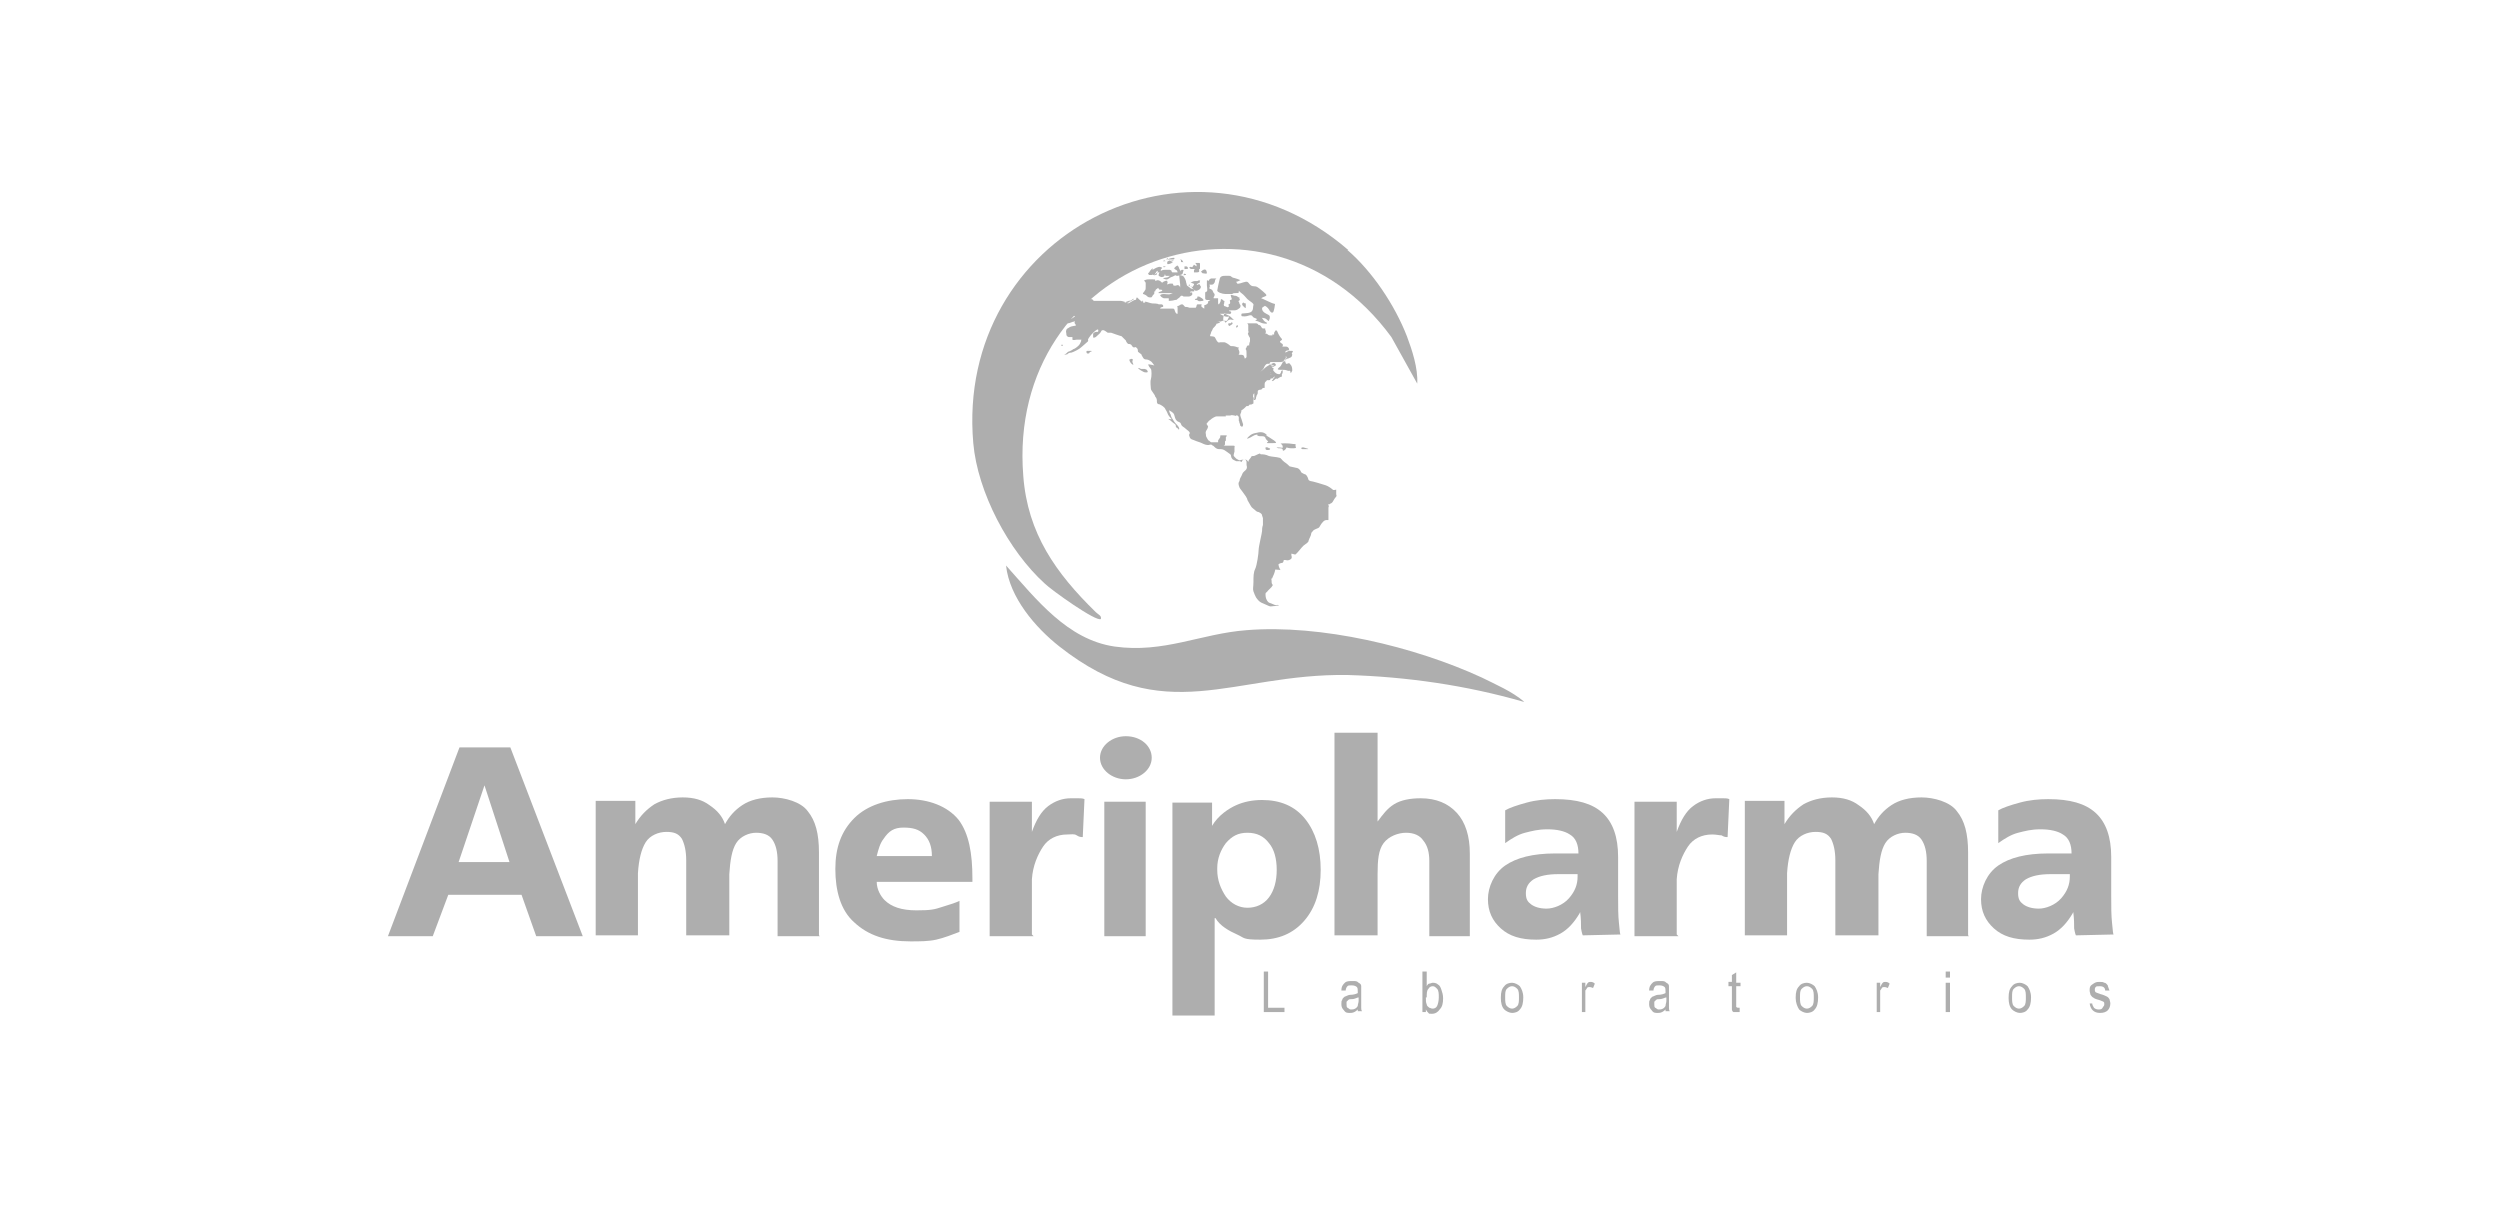 <?xml version="1.0" encoding="UTF-8"?> <svg xmlns="http://www.w3.org/2000/svg" id="Layer_2" version="1.1" viewBox="0 0 290 140"><defs><style> .st0 { fill: none; } .st1 { fill: #aeaeae; } </style></defs><rect class="st0" width="290" height="140"></rect><g><path class="st1" d="M67.7,108.6h-5.5l-1.7-4.8h-8.5l-1.8,4.8h-5.2l8.3-21.9h5.9l8.4,21.9ZM59.1,100l-2.9-8.9-3,8.9h5.9Z"></path><g><path class="st1" d="M95.1,108.6h-4.9v-8.7c0-1.1-.2-1.9-.6-2.5s-1.1-.8-1.9-.8-1.8.4-2.3,1.2-.7,2-.8,3.6v7.1h-5v-8.7c0-1.1-.2-1.9-.5-2.5-.4-.6-.9-.8-1.8-.8s-1.9.4-2.4,1.2c-.5.8-.8,2-.9,3.6v7.2h-4.9v-15.6h4.6v2.7c.6-1,1.3-1.7,2.2-2.3.9-.5,2-.8,3.3-.8s2.3.3,3.1.9c.9.6,1.5,1.3,1.8,2.2.5-.9,1.1-1.6,2-2.2s2.1-.9,3.5-.9,3.3.5,4.1,1.6c.9,1.1,1.3,2.6,1.3,4.8v9.6h0Z"></path><path class="st1" d="M228.4,108.6h-4.9v-8.7c0-1.1-.2-1.9-.6-2.5s-1.1-.8-1.9-.8-1.8.4-2.3,1.2-.7,2-.8,3.6v7.1h-5v-8.7c0-1.1-.2-1.9-.5-2.5-.4-.6-.9-.8-1.8-.8s-1.9.4-2.4,1.2c-.5.8-.8,2-.9,3.6v7.2h-4.9v-15.6h4.6v2.7c.6-1,1.3-1.7,2.2-2.3.9-.5,2-.8,3.3-.8s2.3.3,3.1.9c.9.6,1.5,1.3,1.8,2.2.5-.9,1.1-1.6,2-2.2s2.1-.9,3.5-.9,3.3.5,4.1,1.6c.9,1.1,1.3,2.6,1.3,4.8v9.6h0Z"></path><path class="st1" d="M111.3,108.1c-.8.3-1.8.7-2.7.9s-1.9.2-3,.2c-2.8,0-4.9-.7-6.5-2.2-1.6-1.4-2.2-3.7-2.2-6.2s.7-4.4,2.2-5.9,3.8-2.2,6.2-2.2,4.6.8,5.9,2.4c1.2,1.6,1.6,3.9,1.6,6.8v.4s-11.1,0-11.1,0c0,.9.5,1.7.9,2.1.8.8,2,1.2,3.7,1.2s2.1-.1,3-.4c1-.3,1.6-.5,2-.7v3.7h0ZM101.8,99.3h6.3c0-1.1-.3-1.9-.9-2.5s-1.3-.8-2.4-.8-1.7.4-2.3,1.3c-.4.5-.6,1.2-.8,2"></path><path class="st1" d="M119.9,108.6h-5.1v-15.6h4.9v3.5c.5-1.4,1.1-2.4,1.9-3s1.7-.9,2.6-.9.7,0,.9,0c.2,0,.5,0,.7.1l-.2,4.4c-.2,0-.4,0-.7-.2s-.6-.1-1.1-.1c-1.2,0-2.2.5-2.8,1.4s-1.2,2.2-1.3,3.8v6.4h0Z"></path><path class="st1" d="M194.7,108.6h-5.1v-15.6h4.9v3.5c.5-1.4,1.1-2.4,1.9-3,.8-.6,1.7-.9,2.6-.9s.7,0,.9,0c.2,0,.5,0,.7.1l-.2,4.4c-.2,0-.4,0-.7-.2-.3,0-.6-.1-1.1-.1-1.2,0-2.2.5-2.8,1.4-.6.9-1.2,2.2-1.3,3.8v6.4h0Z"></path><rect class="st1" x="128.1" y="93" width="4.8" height="15.6"></rect><path class="st1" d="M140.9,106.5v11.3h-4.9v-24.7h4.6v2.7c.7-1.2,1.9-2,2.8-2.4.9-.4,1.9-.6,3-.6,2.1,0,3.8.7,5,2.2,1.2,1.5,1.8,3.5,1.8,5.9s-.6,4.4-1.9,5.9-3,2.2-5.1,2.2-1.8-.2-2.7-.6c-.9-.4-2-1-2.5-1.9M141.2,100.9c0,1.2.4,2.2,1,3.1.6.8,1.5,1.3,2.5,1.3s1.9-.4,2.5-1.2c.6-.8.9-1.9.9-3.2s-.3-2.4-.9-3.1c-.6-.8-1.4-1.2-2.5-1.2s-1.8.4-2.5,1.2c-.6.8-1,1.8-1,2.9v.3Z"></path><path class="st1" d="M170.6,108.6h-4.8v-8.7c0-1-.2-1.8-.7-2.4-.4-.6-1.1-.9-2-.9s-2,.4-2.6,1.2c-.6.8-.7,2-.7,3.6v7.1h-5v-23.5h5v10.3c.6-.8,1.1-1.5,1.9-2,.8-.5,1.9-.7,3.1-.7,1.8,0,3.2.6,4.2,1.7s1.5,2.7,1.5,4.7v9.6h0Z"></path><path class="st1" d="M183.2,106c-.6,1-1.3,1.8-2.2,2.3s-1.8.7-2.8.7c-1.8,0-3.1-.4-4.1-1.3s-1.5-2-1.5-3.4.7-3,2-3.9c1.3-.9,3.2-1.4,5.8-1.4h2.7c0-1-.3-1.8-1-2.2-.6-.4-1.5-.6-2.6-.6s-1.8.2-2.6.4-1.6.7-2.3,1.2v-3.8c.5-.3,1.4-.6,2.5-.9s2.2-.4,3.3-.4c2.5,0,4.3.5,5.5,1.6s1.8,2.8,1.8,5.1v4.5c0,1.3,0,2.3.1,3.2s.1,1.3.2,1.3h0c0,0-4.4.1-4.4.1,0,0-.1-.2-.2-.8,0-.5,0-1.1-.1-1.9M183,101.8v-.4c-.1,0-.4,0-.8,0s-.8,0-1.4,0c-1.3,0-2.2.2-2.9.6-.6.4-.9.9-.9,1.6s.2,1,.6,1.3c.4.3,1,.5,1.8.5s1.9-.4,2.6-1.2c.7-.8,1-1.6,1-2.5"></path><path class="st1" d="M240.4,106c-.6,1-1.3,1.8-2.2,2.3s-1.8.7-2.8.7c-1.8,0-3.1-.4-4.1-1.3s-1.5-2-1.5-3.4.7-3,2-3.9c1.3-.9,3.2-1.4,5.8-1.4h2.7c0-1-.3-1.8-1-2.2-.6-.4-1.5-.6-2.6-.6s-1.8.2-2.6.4-1.6.7-2.3,1.2v-3.8c.5-.3,1.4-.6,2.5-.9s2.2-.4,3.3-.4c2.5,0,4.3.5,5.5,1.6s1.8,2.8,1.8,5.1v4.5c0,1.3,0,2.3.1,3.2s.1,1.3.2,1.3h0c0,0-4.4.1-4.4.1,0,0-.1-.2-.2-.8,0-.5,0-1.1-.1-1.9M240.1,101.8v-.4c-.1,0-.4,0-.8,0s-.8,0-1.4,0c-1.3,0-2.2.2-2.9.6-.6.4-.9.9-.9,1.6s.2,1,.6,1.3c.4.3,1,.5,1.8.5s1.9-.4,2.6-1.2c.7-.8,1-1.6,1-2.5"></path><path class="st1" d="M133.6,87.9c0,1.4-1.4,2.5-3,2.5s-3-1.1-3-2.5,1.4-2.5,3-2.5c1.7,0,3,1.1,3,2.5"></path><polygon class="st1" points="146.6 117.4 146.6 112.7 147.1 112.7 147.1 116.9 149 116.9 149 117.4 146.6 117.4"></polygon><path class="st1" d="M157.6,117c-.2.2-.3.3-.5.4s-.4.1-.5.1c-.3,0-.5,0-.7-.3-.2-.2-.3-.4-.3-.7s0-.4.1-.5c0-.2.2-.3.3-.4.1,0,.4-.2.6-.2.4,0,.7-.1.9-.2v-.2c0-.2,0-.4-.1-.5-.1-.1-.3-.2-.6-.2s-.4,0-.5.1-.2.3-.2.5h-.5c0-.5.2-.7.4-.9.2-.2.5-.2.9-.2s.5,0,.7.2c.2.1.3.2.3.4,0,.2,0,.4,0,.7v.8c0,.5,0,.9,0,1,0,.1,0,.3.1.4h-.5c0-.2,0-.3,0-.4M157.6,115.7c-.2,0-.4.2-.8.2-.2,0-.3,0-.4.1,0,0-.1.1-.2.2,0,0,0,.2,0,.3,0,.2,0,.3.1.4.1,0,.2.2.4.2s.3,0,.5-.1.2-.2.3-.3c0-.2.1-.4.1-.6v-.2h0Z"></path><path class="st1" d="M165.4,117.4h-.4v-4.7h.5v1.7c.1-.2.2-.3.3-.3.1,0,.3-.1.4-.1s.4,0,.6.2c.2.1.3.3.4.6.1.3.2.6.2,1,0,.6-.1,1-.4,1.3-.2.3-.5.5-.9.5s-.3,0-.4-.1-.2-.2-.3-.4v.4h0ZM165.4,115.7c0,.4,0,.6.1.8,0,.2.2.3.3.4.1,0,.2.1.4.1s.4-.1.5-.3c.1-.2.2-.6.2-1s0-.8-.2-1-.3-.3-.5-.3-.4.1-.5.3c-.2.2-.2.5-.2,1"></path><path class="st1" d="M174.1,115.7c0-.6.1-1,.4-1.3.2-.3.6-.4.9-.4s.7.2.9.4c.2.3.4.7.4,1.3s-.1,1.1-.4,1.4c-.2.3-.6.4-.9.4s-.7-.2-.9-.4c-.3-.3-.4-.8-.4-1.3M174.6,115.7c0,.4,0,.8.2,1s.4.3.6.3.4-.1.6-.3.2-.6.2-1,0-.8-.2-1-.4-.3-.6-.3-.4.1-.6.3-.2.5-.2,1"></path><path class="st1" d="M183.5,117.4v-3.4h.4v.5c.1-.2.2-.4.3-.5s.2-.1.3-.1.3,0,.5.2l-.2.5c-.1,0-.2-.1-.4-.1s-.2,0-.3.1c0,0-.1.2-.2.3,0,.2,0,.5,0,.7v1.8h-.5Z"></path><path class="st1" d="M193.3,117c-.2.2-.3.3-.5.4s-.4.1-.5.1c-.3,0-.5,0-.7-.3-.2-.2-.3-.4-.3-.7s0-.4.1-.5c0-.2.2-.3.3-.4.1,0,.4-.2.6-.2.4,0,.7-.1.9-.2v-.2c0-.2,0-.4-.1-.5-.1-.1-.3-.2-.6-.2s-.4,0-.5.1-.2.3-.2.5h-.5c0-.5.2-.7.4-.9.2-.2.5-.2.9-.2s.5,0,.7.2c.2.1.3.2.3.4,0,.2,0,.4,0,.7v.8c0,.5,0,.9,0,1s0,.3.1.4h-.5c0-.2,0-.3,0-.4M193.3,115.7c-.2,0-.4.2-.8.2-.2,0-.3,0-.4.1,0,0-.1.1-.2.2,0,0,0,.2,0,.3,0,.2,0,.3.1.4.1,0,.2.2.4.2s.3,0,.5-.1.2-.2.3-.3c0-.2.1-.4.1-.6v-.2h0Z"></path><path class="st1" d="M201.8,116.9v.5c0,0-.2,0-.3,0-.2,0-.3,0-.4,0-.1,0-.2-.2-.2-.3,0-.1,0-.3,0-.7v-2h-.4v-.5h.4v-.8l.5-.3v1.2h.5v.4h-.5v2c0,.2,0,.3,0,.4,0,0,.1.1.2.1,0,0,.2,0,.2,0"></path><path class="st1" d="M208.3,115.7c0-.6.1-1,.4-1.3.2-.3.6-.4.9-.4s.7.2.9.4c.2.3.4.7.4,1.3s-.1,1.1-.4,1.4c-.2.3-.6.4-.9.4s-.7-.2-.9-.4c-.2-.3-.4-.8-.4-1.3M208.8,115.7c0,.4,0,.8.2,1s.4.3.6.3.4-.1.6-.3.2-.6.2-1,0-.8-.2-1-.4-.3-.6-.3-.4.1-.6.3-.2.5-.2,1"></path><path class="st1" d="M217.7,117.4v-3.4h.4v.5c.1-.2.2-.4.3-.5s.2-.1.3-.1.3,0,.5.2l-.2.5c-.1,0-.2-.1-.4-.1s-.2,0-.3.1c0,0-.1.2-.2.3,0,.2,0,.5,0,.7v1.8h-.5Z"></path><path class="st1" d="M225.7,112.7h.5v.7h-.5v-.7ZM225.7,114h.5v3.4h-.5v-3.4Z"></path><path class="st1" d="M233,115.7c0-.6.1-1,.4-1.3.2-.3.6-.4.9-.4s.7.2.9.4c.2.3.4.7.4,1.3s-.1,1.1-.4,1.4c-.2.3-.6.4-.9.4s-.7-.2-.9-.4c-.3-.3-.4-.8-.4-1.3M233.4,115.7c0,.4,0,.8.2,1s.4.3.6.3.4-.1.6-.3.2-.6.2-1,0-.8-.2-1-.4-.3-.6-.3-.4.1-.6.3-.2.5-.2,1"></path><path class="st1" d="M242.2,116.4h.5c0,.2.1.3.2.5.1.1.3.2.5.2s.4,0,.5-.2.2-.2.2-.4,0-.2-.1-.3c0,0-.2-.1-.5-.2-.4-.1-.6-.2-.7-.3-.1,0-.2-.2-.3-.3,0-.1-.1-.3-.1-.5,0-.3,0-.5.3-.7s.4-.3.8-.3.4,0,.6.1c.2,0,.3.2.4.3,0,.1.1.3.2.6h-.5c0-.3-.2-.5-.6-.5s-.4,0-.5.1-.1.2-.1.3,0,.2.1.3c0,0,.2.1.5.2.4.1.6.2.8.3s.2.2.3.3c0,.1.1.3.1.5,0,.3-.1.6-.3.8-.2.2-.5.3-.9.3-.7,0-1.1-.4-1.2-1.1"></path><path class="st1" d="M176.7,81.4c-6.6-1.9-13.5-2.9-20.4-3.1-13.4-.2-21.2,6.3-33.4-3.3-2.8-2.2-5.8-5.7-6.2-9.4,3.5,3.9,7.1,8.6,12.6,9.4,5.7.8,10-1.5,15.3-1.9,8.6-.7,19.5,1.9,27.3,5.5,1.6.8,3.5,1.6,4.9,2.8"></path><path class="st1" d="M130.4,35.1c.2,0,.2,0,.3,0s.6-.3.7-.4.2,0,0,.1c-.2.1-.7.4-.6.4s.3-.1.6-.3c.3-.2.3,0,.4-.2,0-.2.1-.2.1-.2,0,0,.5.5.6.5,0,0,0,0,0,0,0,0,0-.2.1-.1,0,0,0,.2,0,.2,0,0,.1,0,.2,0,.1,0,0-.1,0-.1,0,0,0,0,.1,0,.1,0,.6.2.8.2.1,0,.6,0,.7.1.1,0,.2,0,.3,0,.2,0,.3.2.2.3-.1,0-.4.1-.3.2.2,0,.4,0,.6,0,.2,0,.6,0,.8,0s.2,0,.3.3.2.3.3.3c0,0,0,0,0-.2,0,0,0-.3,0-.3,0,0,0,0,0-.2s-.1,0,0-.2c.2,0,.3-.2.5-.2s.3.3.4.3c.2,0,.2,0,.5.1.3,0,.2,0,.5,0,.3,0,.2,0,.3-.2,0-.2.1-.2.2-.2,0,0,.4,0,.4,0s-.1.2,0,.3.3.2.3.2c0,0,0-.2,0-.2s0-.2,0-.2c0,0,.2,0,.4-.2.1-.2,0-.2,0-.2,0,0,0,0,0,0,0,0,.3-.2.3-.2,0,0,0,0,0,0,0,0-.2,0-.3,0s-.3,0-.3-.2,0-.4,0-.6.1-.1.2-.2,0-.6,0-.7c0-.1,0-.3,0-.5,0-.2.2,0,.2,0,0,0,0-.2.3-.3.2,0,.6,0,.6,0,0,0,0,0-.1.1-.1.1,0,.3-.2.5-.1.2-.5.1-.5.1,0,0,.1.3,0,.3,0,0,0,.2,0,.2,0,0,.3,0,.4.3s.2.2.2.4c0,.2-.2.3-.1.4,0,0,0,0,.2,0s.3,0,.3,0c0,0,0,0,0,.2,0,0,0,.2,0,.3,0,.1,0,.2.1.2,0,0,.2-.3.2-.4s0-.2.1-.2.2.2.3.2,0,.1,0,.3c-.1.2,0,.2,0,.3,0,0,.1,0,.3.1s.1,0,.2,0c.1,0,0-.3,0-.3,0,0,.2,0,.2-.2s-.1-.2,0-.3c.1,0,.2-.1.2-.1,0,0,0,0-.1-.3s0-.2.4-.1c.3,0,.3.1.5.2.2,0,0,.1.1.2s-.1.2-.1.2c0,0-.1,0,0,.1s0,.2.2.4c0,.2,0,.3-.2.4-.1.1-.3.2-.5.2-.2,0-.2,0-.2,0,0,0,0,0-.2,0s-.3,0-.2.1c0,0,.3,0,.2.2s-.1.1-.3.1c-.2,0-.3,0-.4,0-.1,0-.6,0-.6,0,0,0,.3.2.6.3s.5,0,.5,0c0,0-.1.2-.2.4-.1.2-.2.1-.4.1-.1,0-.2,0-.4.1-.2,0-.6,0-.6,0s0,0,.2,0c.1,0,.2,0,.3.1s0,0-.2.1-.2,0-.2.1-.3.4-.4.5c0,0-.1.3-.2.4,0,.2-.2.4-.1.5,0,0,.4,0,.5.1s.2.4.3.5.2.2.3.1c.1,0,.3,0,.5,0,.2,0,.6.3.7.4.1.1.3,0,.6.1s.3.1.3.1c0,0,.2,0,.1.1-.1,0-.1,0,0,.2s.1.4,0,.5.3,0,.5.1c.1,0,.2.4.2.4,0,0,.2-.1.2-.2,0,0,0-.2,0-.4s0-.4-.1-.5c0-.1.1-.2.1-.2s0-.1.1-.2.2,0,.2,0c0,0,0-.3.1-.5,0,0,0-.3,0-.4,0,0-.2-.3-.2-.4,0,0-.1,0,0-.2s0-.1,0-.2,0-.2,0-.3c0-.1,0-.3,0-.4s-.1-.1-.1-.2c0,0,.4,0,.6,0,.2,0,.4,0,.4,0s.2,0,.3.2c.1,0,.2,0,.3.2,0,0,.1.2.2.2.1,0,.3,0,.3,0,0,0-.1,0,0,.2s0,.3,0,.4,0,0,.1,0,.2.2.4.2c.2,0,.2,0,.3,0,0-.2,0-.1.1-.1,0,0,.1,0,.1,0,0,0,0,0,0-.2,0,0,.1-.2.2-.3,0,0,.1,0,.2.2,0,.1.3.6.4.7s.2.2,0,.3-.1.2,0,.3c.1,0,.3.2.2.3s0,.1,0,.1c0,0,.2,0,.3,0,.1,0,.3,0,.4.2s0,.1,0,.2-.2,0-.3.1c0,0-.1,0-.1.2s0,.1,0,0c0,0,.2-.1.4-.2s0,0,.1,0c.1,0,.2,0,.3,0,.1,0,.1.1,0,.2s0,.2,0,.2c0,0,0,.2-.1.3-.1.1-.2.1-.4.2-.2,0-.3.2-.4.3-.1.1-.2,0-.4.1-.2,0-.1,0-.2,0,0,0-.1,0-.3,0-.1,0-.6,0-.7,0s-.1.2-.2.2c0,0-.1,0-.2,0-.1,0-.3.2-.4.5-.1.2-.4.4-.4.4,0,0,.2-.1.4-.3s.5-.4.7-.5.4-.2.5-.2c0,0,.2.1.2.2s0,.1-.2.2c-.1.1-.3,0-.3,0,0,0,.1.2.2.2s0,.1,0,.2,0,.1.2.3c.2.2.4.2.5.2.2,0,0,0,.1,0,0,0,0-.1.1-.2,0,0,0-.2.1-.2,0,0,.1-.1.1,0,0,.2,0,.3-.1.4,0,0,0,0,0,.2s0,0-.3.2-.3.2-.3.1c0,0-.1,0-.2.1s-.2.2-.3.2-.1,0,0-.1c.1-.1.1-.2.2-.3s.2,0,.2,0,0,0,.1,0c0,0,0,0-.2,0-.1,0,0-.1,0-.1h-.1c0,0-.2.2-.2.2,0,0,0,0,0,0,0,0-.2,0-.2,0,0,0,0,.2-.2.2s0,0-.1,0,0,0-.1,0,0,0-.1.1-.2.1-.2.4,0,.4,0,.4c0,0-.1,0-.2,0,0,0-.1.1-.2.2-.1,0-.4,0-.4.2,0,0,0,.1,0,.2s-.2.4-.2.4c0,0,0-.1,0-.2-.1,0,0-.2,0-.2,0,0,0,.1,0,.2,0,.1.1.2,0,.3,0,.1,0,.3-.2.3s0,0,0-.2,0,0,0-.2c0,0,0-.2,0-.3,0-.2,0,0-.1,0,0,.1-.1.3,0,.4.1.1,0,.1,0,.3,0,.2,0,.3,0,.3,0,0,.1,0,.1,0,0,0,0,0-.1,0,0,0,0,0,0,.1s0,0,0,0c0,0,0,0-.2.1s-.1,0-.2,0c0,0-.1.1-.2.2,0,0-.1,0-.2,0,0,0,0,0-.2.2,0,0-.2.2-.4.3,0,.1,0,.2-.1.4s.1.5.2.9.1.2.1.3c0,.1,0,.2-.1.3,0,0-.1,0-.2-.1s0-.1-.1-.3c-.1-.2,0-.2-.1-.3,0-.1,0-.3,0-.4s-.2-.3-.3-.2-.1,0-.2,0-.3-.1-.5,0c-.1,0-.5,0-.6,0s-.1,0-.1,0,0,0,.1,0c.1,0,.1,0,.1.1,0,0-.1,0-.2,0,0,0-.1,0-.2,0s-.1,0-.2,0c0,0-.1,0-.2,0,0,0-.2,0-.3,0s-.5.2-.7.4c-.2.1-.3.3-.4.4s0,.1.1.3c.1.2,0,.1,0,.2s-.1.2-.2.4,0,.3,0,.6c.1.2.2.4.3.5.1,0,.2.2.3.2,0,0,.1,0,.1,0s0,0,.2,0c.1,0,.2,0,.3,0s.2,0,.2,0c0,0,0,0,0,0s0-.1,0-.2c0,0,.1-.2.2-.3s0-.3.1-.3.4,0,.6,0c.2,0,.1.1,0,.2,0,.1,0,.1,0,.2s0,0,0,.2c0,0,0,0,0,0s-.1.1-.1.1c0,0,0,0,0,.1s0,0,0,.2-.2.2-.2.2c0,0,0,0,.2,0s.3,0,.4,0,.4,0,.6,0,.1.2.1.2,0,.4,0,.5c0,0-.1.3-.1.4,0,.1.1.2.3.4.2.1.3.2.4.2,0,0,.3-.1.6-.1.3,0,.4.3.4.3,0,0,0-.2.2-.4s.1-.3.3-.3.2,0,.6-.2.2,0,.4,0c.2,0,.5,0,.9.2.4.1.9.1,1.2.2.2,0,.3.3.6.5s.5.4.6.5c.1,0,.8.2.9.2.1,0,.4.3.4.4,0,.1.2.2.4.3.2,0,.3.2.4.4s0,.3.3.4c.2,0,1.5.4,1.8.5.3.1.7.4.8.5s.3,0,.4,0c0,0,0,.3,0,.5s.1.2,0,.3-.3.4-.4.6c-.1.2-.3.2-.4.3-.1,0-.2,0-.1.1s0,.2,0,.3c0,.1,0,0,0,.5,0,.4,0,.8,0,.9s-.3-.1-.6.2c-.3.3-.4.6-.5.7s-.6.2-.7.4c-.1.1-.2.2-.2.3,0,.2-.2.5-.3.8,0,.2-.2.3-.6.6-.3.3-.5.6-.7.8s-.2.2-.2.2c-.1.1-.6-.2-.5,0,0,.1,0,0,0,.1s.1.2,0,.4c-.2.2-.4.2-.5.2-.1,0-.3-.1-.4,0,0,0,0,.3-.2.3-.1,0-.4.1-.4.2.1.6.4.7.1.6-.8,0-.2-.3-.8.9,0,.2-.2,0-.1.3,0,.2,0,.4.1.5.1.1,0,.1-.1.3-.2.2-.2.2-.4.4-.2.3-.3.2-.3.4s0,.5.2.8.3.2.7.4c.4.2.4,0,.6.1s-.1,0-.4.1c-.3,0-.5.1-.7,0s-.7-.3-.9-.4-.4-.3-.6-.6c-.1-.2-.2-.4-.3-.7s0-.5,0-1.1c0-.6,0-1.1.2-1.5s.4-1.8.4-2.2.4-2,.4-2.2c0-.2,0-.4.1-.7,0-.2,0-.8,0-.8s0,0-.1-.3c0-.2-.2-.3-.4-.4-.2,0-.4-.2-.5-.3s-.3-.2-.4-.4c-.1-.2-.3-.5-.4-.7,0-.2-.3-.6-.6-1-.2-.3-.3-.3-.4-.7-.1-.4.1-.4.1-.6,0-.2.2-.4.3-.7.1-.3.4-.4.5-.6.1-.3,0-.3,0-.5,0-.2,0-.2,0-.3s-.1-.3-.2-.3-.2,0-.2,0c0,0-.2.3-.2.3,0,0-.1,0-.1-.1,0,0-.2,0-.3,0,0,0-.1,0-.2,0,0,0-.4-.2-.4-.2,0,0-.2-.2-.2-.4s-.1-.2-.5-.5-.5-.3-.9-.3c-.4,0-.6-.4-.7-.4-.1,0-.1-.2-.4-.1s-.7-.1-.9-.2-.6-.2-.8-.3c-.2-.1-.5-.1-.6-.4-.1-.3-.1-.2,0-.4s-.3-.4-.5-.6-.4-.2-.5-.5c-.1-.3-.3-.2-.5-.4s-.2-.4-.3-.7-.6-.5-.6-.5c0,0,.1.4.2.5,0,.2.2.5.4.8.2.3.3.3.5.6.2.3,0,.4,0,.3s-.3-.2-.3-.3,0-.2-.1-.3c0,0-.3-.2-.5-.4-.2-.2-.4-.2-.2-.2s.3.1.3,0c0,0-.3-.3-.4-.5s-.1-.3-.3-.6c-.1-.3-.5-.5-.7-.6-.2,0-.3-.1-.3-.3,0-.2,0-.4-.2-.6,0-.2-.5-.7-.5-.9,0-.2-.1-.8,0-1.1.1-.3.1-1.1,0-1.2s-.3-.4-.3-.5.1,0,.3,0c.1,0,.4.1.4.1,0,0-.2-.3-.3-.4-.1-.1-.4-.3-.6-.3-.1,0-.3,0-.4-.2s-.2-.3-.2-.4c0,0-.3-.2-.4-.3,0-.1,0-.3-.1-.4s-.2-.2-.3-.1c-.1,0-.2,0-.3-.2s-.3-.2-.4-.2-.3-.3-.3-.4c0,0-.4-.4-.5-.5-.1,0-1.2-.4-1.2-.4s-.4,0-.4,0c0,0-.4-.3-.5-.3-.2,0-.2,0-.3.2s-.4.4-.6.6c-.2.1-.3.1-.3,0,0,0,0-.2,0-.3s0-.2.3-.3c.2,0,.2,0,.1,0,0,0-.1,0,0,0,.2,0,.2,0,.2-.2s-.3,0-.6.3c-.2.2-.3.3-.5.6-.2.3,0,.2-.1.4-.2.2-.7.6-.8.7-.2.2-.8.5-1.1.6-.3,0-.4.1-.5.2-.1,0-.4.1-.3,0,.1,0,.3-.2.4-.3.1,0,.5-.2.6-.3.1,0,.4-.2.6-.4s.2-.3.3-.5c0-.2.1-.2,0-.2s-.4,0-.5,0c-.1,0-.4.1-.5,0,0,0,0-.2,0-.3,0,0-.3,0-.4,0-.1,0-.3-.1-.3-.3s-.1-.4,0-.5c0-.2.2-.2.3-.3s.5-.2.6-.2.2,0,.2-.1c0,0-.2-.3-.2-.3,0,0,0,0,.1,0,0,0,0-.2-.1-.1-.2,0-.5.2-.7.2-.2,0-.5,0-.5,0s0-.1,0-.2c0,0-.1-.1,0-.2,0,0,.5-.3.5-.3,0,0,.2.2.3.2s.5-.3.5-.3c-.2-.1-.2-.2-.2-.2,0,0-.4,0-.4,0,0,0-.1-.2-.1-.2,0,0-.4-.2-.3-.3s.3-.2.4-.3c.1-.2.2-.4.6-.6.3-.2.8-.3.9-.4s.3,0,.3,0c0,0,.5,0,.7,0s.2.2.3.2c0,0,1.6,0,1.6,0,0,0,1.3,0,1.5,0,.2,0,.7.2.7.2.3,0,.3-.3.5-.3M136.9,33c0,.2,0,.6,0,.4s-.2-.4-.4-.3-.4,0-.4,0,0-.2-.1-.2c-.1,0-.2,0-.3,0-.1,0-.4.2-.3,0,.1-.1,0-.2,0-.3s-.4,0-.6.2c-.2.1-.3.3-.4.5-.1.1,0,.2.1.3.2,0,.5,0,.2.2-.2,0-.4.2-.3.2.1,0,.3,0,.5,0s.4,0,.7,0,.5,0,.5,0c0,0-.1,0-.3.1s-.6,0-.8,0c-.2,0-.5.1-.4.2,0,0,.1.2.4.3.3,0,.3,0,.5,0,.2,0,0,.2.1.3,0,0,.4,0,.7-.1.3,0,.2-.1.4-.2s.2-.3.4-.3c.1,0,0,0,.2.1.2,0,0,0,.3,0,.2,0,.1,0,.3,0,.2,0,.4-.2.4-.2,0,0,0,0,0-.2s-.2,0-.2,0c0,0,0-.1,0-.2.1,0,.3,0,.4,0s0-.3-.2-.3-.2-.1-.5-.3c-.2-.1-.1-.2-.2-.4,0-.2-.2-.7-.4-.8s-.3,0-.4-.2c0,0,0,0,0,.3M132.9,33.1c0,.2,0,0,0,.2s0,.3-.1.4c0,.1-.3.3-.2.4,0,0,.3.1.4.2s.2.2.4.2c.2,0,.2,0,.3-.2s.2-.1.2-.3c0-.2,0-.2,0-.2,0,0,.1,0,.1,0,0,0,0-.2.2-.3,0,0,.3-.2.4-.3.1,0,.3-.2.3-.3,0,0-.1-.1-.2-.2,0,0-.2-.2-.4-.2-.2,0-.3.2-.3,0s-.1,0-.2-.1c0,0-.2,0-.4,0s-.4,0-.6.1c-.2,0,0,.1.1.3M138.8,34.6s-.1,0-.2.2c0,0,.2,0,.2,0,0,0,.1,0,.2.1s.4,0,.5,0c.1,0,.1,0,.1-.1s-.3-.3-.5-.4q-.2,0-.2,0s0,.2-.1.3M138,33c-.1,0-.2.1,0,.2.2,0,.3.2.4.3s.2.3.5.2c.3-.1.4-.3.4-.4,0-.1,0-.1-.1-.2,0-.1-.1-.2-.2-.1s-.2,0-.2,0c0,0,.1-.1.3-.2.2,0,0-.1.1-.2s-.2-.1-.3,0c-.1,0-.1,0-.3,0-.2,0-.5.2-.5.2,0,0,.2,0,.3.1.1,0,.2,0,0,.3-.1.2-.2,0-.3,0,0,0,0,0-.1,0M137.1,32.6c-.2,0-.3.2-.2.2s.1,0,.2,0c.1.1.2.2.3,0,0-.2,0-.3-.3-.3M133.7,31.1c-.2.2-.3.3-.4.5-.2.1-.1.2,0,.3,0,0,.2,0,.3,0s.1-.1.2,0,.2-.2.3-.3c0-.1.2-.2.2-.2,0,0,0,.1,0,.2,0,0,.2,0,.3,0s0-.3.1-.4c.1-.1.2-.1,0-.2-.2-.1-.4,0-.4,0,0,0-.1,0-.6.3M135.1,31.3c-.1,0-.2,0-.4.1-.2.1-.3.4-.3.5s0,.1.2.2.5,0,.5-.2c0-.2.1,0,.1.1,0,0,.1,0,.2,0s.3,0,.3,0c0,0-.2.2-.4.2s-.4.1-.4.1c0,0,0,0,.3.1s.4-.2.8-.3c.4-.2.3-.2.5-.1.1,0,.2,0,.4-.1s.2,0,.3-.2c0-.2.2-.4,0-.4-.2,0-.2,0-.2.2s0,0,0,0c0,0-.1-.2-.2-.3,0-.1-.1-.3-.2-.4,0,0-.1,0-.3.2s0,.2.1.3c.1,0,.2.2.2.3,0,0-.1,0-.4,0-.3,0-.2,0-.3-.1,0,0,.1-.1-.2-.2-.3,0-.3,0-.3,0M134.3,31.6s-.3.2-.4.3,0,0,.2,0c.1,0,.1-.2.2-.4M135,31c0,0,0,0,0,0s.2,0,.2-.1c0,0-.2,0-.3,0M135.8,30.2c-.1,0-.4.1-.4.2,0,0,0,.2,0,.2s0,.1.3,0,.4-.2.3-.2c0,0-.1,0-.2,0,0,0,0,0,.2-.1.2,0,.2-.2-.3,0M134.9,30.3c0,0-.1,0,0,0,.1,0,.3,0,.3,0,0,0-.1-.2-.3,0M135.5,29.9c-.1,0-.2.2-.2.2,0,0,.2,0,.2,0,0,0,.1,0,.2,0,0,0,.3,0,.4,0,.1,0,.2-.1.1-.2,0,0-.4,0-.8.2M137,30.2s0,0,0,.2c0,0,0,0,.1,0s.2,0,.2.1c0,0,0,0,0,0,0,0,0,0-.1-.2s-.2-.2-.3-.2M137.6,30.9c-.1,0-.2,0-.2,0,0,0,0,0,0,.2s0,.1.2.1c.2,0,.2,0,.2-.1,0-.1-.1-.2-.2-.2M138.3,31c-.1,0-.2-.1-.3,0s0,.1,0,.1.1,0,.1,0c0,0,0,.1-.1.1s-.2,0-.3,0,.1,0,.2,0,.1,0,.3,0c.1,0,.4,0,.4,0,0,0-.1.1-.1.2s0,.2,0,.2,0,0,.3,0,.3-.1.3-.1c0,0,0,0,0-.2s0-.1,0-.1c0,0,0,0,.1,0,0,0,0,0,0-.2,0-.1,0-.1,0-.3,0-.2,0-.2-.2-.2-.2,0-.3,0-.4,0-.1,0-.2,0,0,0,.1,0,.1.1.2.2,0,0,0,.2,0,.2,0,0-.3-.2-.3-.2M137.4,31.7h0c0,0-.1.1-.1.2s0,0,.2,0c.2,0,0-.2-.1-.1M139.6,31.3c-.1,0-.2.2-.3.2,0,0,0,0,.2.2.2,0,.4.1.5,0,0,0,0-.6-.4-.4M142.7,32c-.5,0-1.1-.1-1.2.3s-.3,1.3-.3,1.4c0,.2.6.4.9.4.4,0,1,0,.9,0s0-.1.3-.1c.4,0,.4,0,.4-.2s0,0,.3.2.5.5.7.7c.2.2.8.5.7.7-.1.2.1.8-.6.9s-.8,0-.8.2c0,.2,0,.2.4.2s.7-.3.9,0c.1.2.4.2.5.3.1,0-.1.1-.2.2,0,0,.2,0,.6.2.4.2,1,.2.7,0-.3-.1-.4-.4-.5-.5s0,0,.2,0c.2,0,.4.2.5.3s.1,0,.2-.3c0-.3,0-.3-.4-.5-.4-.2-.5-.4-.5-.6,0-.2.2-.2.3-.3,0-.1.4.2.5.4s.3.5.5.3c.1-.2.2-.8.2-.9,0-.1-.1,0-.7-.3-.6-.3-.9-.4-.9-.4s.1-.1.4-.2c.2-.1.4-.1-.2-.6-.6-.5-.7-.6-1.1-.6s-.5-.4-.7-.5-.8.2-1,.2c-.2,0-.1.1-.3-.2-.2-.3-.4-.5-.4-.5M142.9,32.2c-.2,0,.1.4.4.5.3,0,.5-.2.6-.2,0,0-.7-.3-1-.3M142,36.4c0,0-.1.4-.1.5,0,.2,0,.2,0,.3,0,.1.1,0,.2.1.1.2,0,.2.2,0,.2-.2.4-.3.6-.2.2,0,.4,0,.3,0s-.2-.1-.4-.3-.3-.2-.5-.3-.2-.3-.3-.1M147,50.5c-.2-.2-.5-.5-1.2-.3-.7.1-.9.4-1.1.6-.2.2.3,0,.6-.2.3-.2.6-.2.6-.2,0,0,0,.1-.1,0,0,0,0,.2.4.2s.5,0,.6.2c0,.1.1.2.2.3s.2.1,0,.2c-.1,0,0,0,0,.1.1,0,.4,0,.7,0s.5,0,.1-.3c-.3-.2-.9-.6-1-.6M148.6,51.5c.2.1.2.3.2.4s-.2,0-.5,0-.3,0,0,.1c.3,0,.5,0,.5.2s.3,0,.4-.2c0-.2.1,0,.6,0,.5,0,.6,0,.5-.2-.1-.2.2-.3-.3-.3-.5-.1-1.7-.1-1.4,0M147.2,52c-.2-.2-.5-.1-.4,0,0,.2.1.2.3.2.2,0,.3-.1.2-.2M151.1,51.9c-.2,0-.2.2,0,.2s.4,0,.6,0c.2,0-.1-.1-.5-.2M144.3,35.1c-.2,0-.3.2-.1.4.2.2.3.3.3.2,0-.2.1-.7-.2-.5M142.8,37.5c-.3,0-.4,0-.3.2s.1.1.3,0c.2-.1.3-.3,0-.3M143.4,37.8c0,0,0,.1,0,.2,0,0,.2,0,.2-.2,0-.1,0-.1-.2,0M149.2,41.5c-.1.1-.3.3-.5.7-.2.4-.2.3-.4.5-.2.2,0,.2.5.2.6,0,.6.2.7.1.1,0,.2,0,.2.2s.1,0,.2-.2c0-.2,0-.5-.2-.7-.1-.2-.2-.2-.4-.1-.2,0-.1,0-.2-.2,0-.2-.2,0,0-.3.2-.2.2-.4,0-.3M131,41.7c0,.2.2.5.4.6.1,0,.1,0,0-.2s0-.2,0-.4c0-.1-.3-.1-.3,0M132,42.7s.2.2.4.3c.2.1.3.2.5.2.2,0,.3,0,.2-.2-.1-.1,0-.1-.3-.2-.3,0-.3,0-.4,0-.1,0-.4-.2-.3-.1M126.4,40.7c-.2,0-.2,0-.3,0-.1,0-.1.2,0,.3,0,0,0,0,.2,0,.1,0,0-.1.2-.2.2,0,.1-.1.1-.1,0,0,0,0-.2,0M126.3,40.5c-.1,0-.1.1,0,0,.1,0,0,0,.2,0s.1,0,.1,0c0,0-.2,0-.3,0M123.1,40.1c-.2,0-.3,0-.2,0,0,0,.2,0,.3,0s.2,0,.1,0c0,0,0,0,0-.1,0,0,0,0-.2,0M147.8,42.4c-.2,0-.4-.2-.5-.2s0,.1.2.2c.2.1.4,0,.3,0M147.4,43.2c0-.2-.1.2,0,.3.1,0,.2,0,.3,0,0,0,0,0-.1,0-.1,0-.3,0-.3-.2"></path><path class="st1" d="M156.3,29c2.9,2.5,5.5,6.4,6.9,10,.6,1.6,1.3,3.7,1.2,5.5l-3-5.4c-14.5-19.8-44.7-8.9-42.7,16.1.5,6.7,3.8,11.3,8.4,15.8.3.3.7.4.6.8-.5.4-5.8-3.4-6.5-4.1-4.2-3.8-7.8-10.6-8.3-16.3-2.1-24.1,25.1-38.3,43.5-22.4"></path></g></g></svg> 